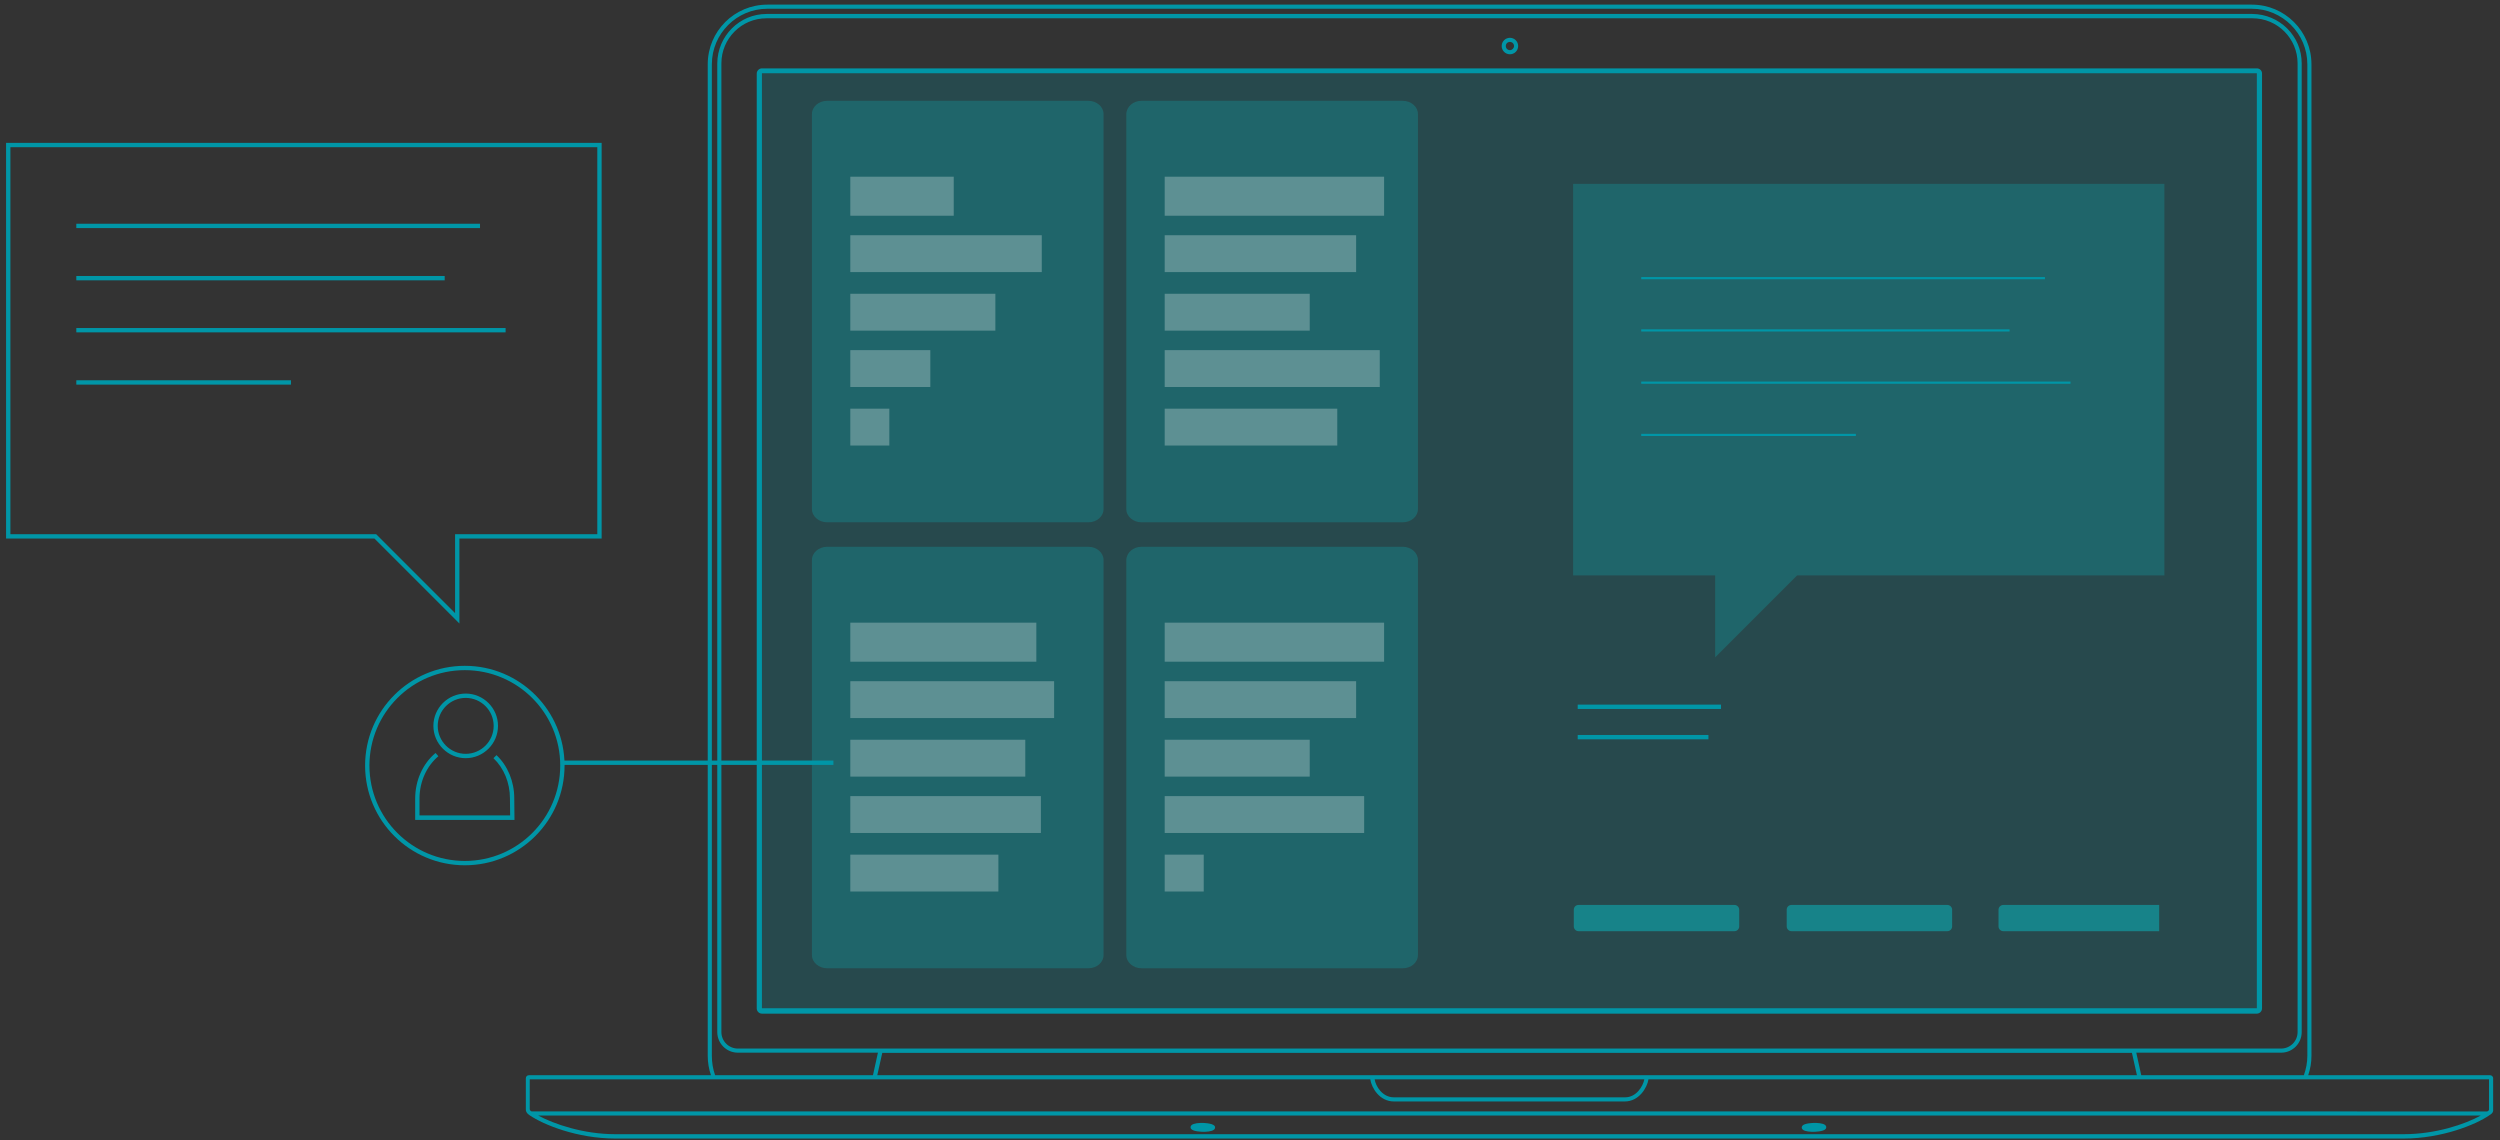 <?xml version="1.0" encoding="utf-8"?>
<!-- Generator: Adobe Illustrator 25.4.0, SVG Export Plug-In . SVG Version: 6.00 Build 0)  -->
<svg version="1.1" id="referenzen" xmlns="http://www.w3.org/2000/svg" xmlns:xlink="http://www.w3.org/1999/xlink" x="0px" y="0px"
	 viewBox="0 0 1153.1 525.8" style="enable-background:new 0 0 1153.1 525.8;" xml:space="preserve">
<rect x="0" y="0" width="1153.1" height="525.8" fill="#333333" stroke="none"/>
<style type="text/css">
	.st0{fill:#0096A7;}
	.st1{opacity:0.23;fill:#0096A7;enable-background:new    ;}
	.st2{opacity:0.2;enable-background:new    ;}
	.st3{fill:#00D8DE;}
	.st4{opacity:0.2;fill:#00D8DE;enable-background:new    ;}
	.st5{opacity:0.28;fill:#FFFFFF;enable-background:new    ;}
	.st6{opacity:0.28;enable-background:new    ;}
	.st7{fill:#FFFFFF;}
	.st8{opacity:0.41;enable-background:new    ;}
</style>
<g id="Gruppe_427" transform="translate(-943.664 -435.664)">
	<g id="Gruppe_13" transform="translate(-704.581 356.473)">
		<g id="Gruppe_12" transform="translate(1671.581 119.027)">
			<path id="Pfad_26" class="st0" d="M1125.2,456.1h-83.9c1-2.9,1.5-5.9,1.5-8.9V-10.2c0-15.2-12.3-27.5-27.5-27.5H330.6
				c-15.2,0-27.5,12.3-27.5,27.5v457.4c0,3,0.5,6.1,1.5,8.9h-84c-0.8,0-1.4,0.6-1.4,1.4v14.1c-0.1,0.9,0.3,1.8,1,2.4
				c0.2,0.2,0.5,0.4,0.8,0.6l0,0c6.3,4.3,21.9,10.7,39.5,10.7h824.8c17.6,0,33.3-6.4,39.5-10.7l0,0c0.4-0.2,0.7-0.5,1-0.7
				c0.6-0.5,0.9-1.2,0.8-2v-14.2C1126.7,456.8,1126,456.1,1125.2,456.1z M305,447.2V-10.2c0-14.1,11.5-25.6,25.6-25.6h684.7
				c14.1,0,25.6,11.5,25.6,25.6v457.4c0,3.1-0.6,6.1-1.6,8.9h-75l-0.1-0.4l-2.2-10h66.8c5.3,0,9.5-4.3,9.5-9.5V-10.6
				c0-12.6-10.2-22.7-22.8-22.8H330.3c-12.6,0-22.7,10.2-22.8,22.8v446.8c0,5.3,4.3,9.5,9.5,9.5h64.6l-2.2,10l-0.1,0.4h-72.8
				C305.5,453.3,305,450.2,305,447.2L305,447.2z M608.7,456.1H381.3l2.3-10.3H960l2.3,10.3H608.7L608.7,456.1z M735.1,458
				c-0.6,3.1-3.6,8.3-8.9,8.3H619.6c-5.4,0-8.4-5.2-8.9-8.3H735.1z M317,443.8c-4.2,0-7.6-3.4-7.6-7.6V-10.6
				c0-11.5,9.3-20.8,20.8-20.8h685.4c11.5,0,20.8,9.3,20.8,20.8v446.8c0,4.2-3.4,7.6-7.6,7.6H317z M221,458h387.7
				c0.6,4,4.3,10.2,10.9,10.2h106.5c6.5,0,10.3-6.3,10.9-10.2h387.7v13.8c0,0.2,0,0.4-0.1,0.5c-0.2,0.2-0.4,0.3-0.7,0.5H221.8
				c-0.2-0.1-0.3-0.2-0.5-0.4c-0.2-0.1-0.3-0.3-0.3-0.8V458z M1085.3,483.3H260.5c-14.9,0-28.3-4.7-35.6-8.6h896
				C1113.6,478.7,1100.2,483.3,1085.3,483.3L1085.3,483.3z"/>
			<path id="Pfad_27" class="st0" d="M1017.6-8.3H328.1c-1.3,0-2.4,1.1-2.4,2.4v431.2c0,1.3,1.1,2.4,2.4,2.4h689.5
				c1.3,0,2.4-1.1,2.4-2.4V-6C1020-7.3,1018.9-8.3,1017.6-8.3z M1017.6,425.2H328.1V-6h689.5V425.2z"/>
			<path id="Pfad_28" class="st0" d="M673.1-14.8c2.1,0,3.8-1.7,3.8-3.8s-1.7-3.8-3.8-3.8s-3.8,1.7-3.8,3.8S671-14.8,673.1-14.8
				L673.1-14.8z M673.1-20.5c1.1,0,1.9,0.9,1.9,1.9s-0.9,1.9-1.9,1.9c-1.1,0-1.9-0.9-1.9-1.9l0,0C671.2-19.7,672-20.5,673.1-20.5z"
				/>
			<path id="Pfad_29" class="st0" d="M531.8,482.2L531.8,482.2c0.2,0,0.4,0,0.6,0c2.6-0.1,4.2-0.6,4.6-1.5c0.2-0.5,0.1-1-0.2-1.3
				c-1.1-1.2-5-1.3-5.7-1.3c-0.2,0-0.4,0-0.6,0c-2.6,0.1-4.2,0.6-4.6,1.5c-0.2,0.5-0.1,1,0.2,1.3C527.1,482.1,531,482.2,531.8,482.2
				z"/>
			<path id="Pfad_30" class="st0" d="M812.4,482.2c0.2,0,0.4,0,0.6,0c0.8,0,4.7-0.1,5.7-1.3c0.3-0.4,0.4-0.9,0.2-1.3
				c-0.4-0.9-1.9-1.4-4.6-1.5c-0.2,0-0.4,0-0.6,0c-0.8,0-4.7,0.1-5.7,1.3c-0.3,0.4-0.4,0.9-0.2,1.3
				C808.2,481.6,809.7,482.1,812.4,482.2z"/>
		</g>
		<rect id="Rechteck_9" x="1999.7" y="113.1" class="st1" width="689.5" height="431.2"/>
	</g>
</g>
<g>
	<path class="st0" d="M211.9,287.6l-39.2-39.2H2.8V65.9h274.7v182.5h-65.6V287.6z M4.8,246.4h168.7l36.4,36.4v-36.4h65.6V67.9H4.8
		V246.4z"/>
</g>
<g class="st2">
	<polygon class="st3" points="725.6,84.8 998.3,84.8 998.3,265.4 828.9,265.4 791.1,303.2 791.1,265.4 725.6,265.4 	"/>
</g>
<g>
	<path id="Rechteck_166_7_" class="st4" d="M381.5,252.2H502c3.8,0,7,2.7,7,6.1v182.2c0,3.4-3.1,6.1-7,6.1H381.5c-3.8,0-7-2.7-7-6.1
		V258.3C374.5,254.9,377.7,252.2,381.5,252.2z"/>
	<rect id="Rechteck_167_7_" x="392.2" y="287.2" class="st5" width="85.8" height="18"/>
	<rect id="Rechteck_168_7_" x="392.2" y="314.2" class="st5" width="94" height="17"/>
	<rect id="Rechteck_169_7_" x="392.2" y="341.2" class="st5" width="80.7" height="17"/>
	<rect id="Rechteck_170_7_" x="392.2" y="367.2" class="st5" width="87.9" height="17"/>
	<rect id="Rechteck_171_7_" x="392.2" y="394.2" class="st5" width="68.3" height="17"/>
</g>
<g>
	<path id="Rechteck_166_1_" class="st4" d="M381.5,46.5H502c3.8,0,7,2.7,7,6.1v182.2c0,3.4-3.1,6.1-7,6.1H381.5c-3.8,0-7-2.7-7-6.1
		V52.6C374.5,49.2,377.7,46.5,381.5,46.5z"/>
	<rect id="Rechteck_167_2_" x="392.2" y="81.5" class="st5" width="47.7" height="18"/>
	<rect id="Rechteck_168_2_" x="392.2" y="108.5" class="st5" width="88.3" height="17"/>
	<rect id="Rechteck_169_2_" x="392.2" y="135.5" class="st5" width="66.9" height="17"/>
	<rect id="Rechteck_170_2_" x="392.2" y="161.5" class="st5" width="36.9" height="17"/>
	<rect id="Rechteck_171_2_" x="392.2" y="188.5" class="st5" width="18" height="17"/>
</g>
<g>
	<g id="Rechteck_166_3_" class="st2">
		<path class="st3" d="M526.5,252.2H647c3.8,0,7,2.7,7,6.1v182.2c0,3.4-3.1,6.1-7,6.1H526.5c-3.8,0-7-2.7-7-6.1V258.3
			C519.6,254.9,522.7,252.2,526.5,252.2z"/>
	</g>
	<g id="Rechteck_167_4_" class="st6">
		<rect x="537.2" y="287.2" class="st7" width="101.2" height="18"/>
	</g>
	<g id="Rechteck_168_4_" class="st6">
		<rect x="537.2" y="314.2" class="st7" width="88.3" height="17"/>
	</g>
	<g id="Rechteck_169_4_" class="st6">
		<rect x="537.2" y="341.2" class="st7" width="66.9" height="17"/>
	</g>
	<g id="Rechteck_170_4_" class="st6">
		<rect x="537.2" y="367.2" class="st7" width="92" height="17"/>
	</g>
	<g id="Rechteck_171_4_" class="st6">
		<rect x="537.2" y="394.2" class="st7" width="18" height="17"/>
	</g>
</g>
<g>
	<g id="Rechteck_166_2_" class="st2">
		<path class="st3" d="M526.5,46.5H647c3.8,0,7,2.7,7,6.1v182.2c0,3.4-3.1,6.1-7,6.1H526.5c-3.8,0-7-2.7-7-6.1V52.6
			C519.6,49.2,522.7,46.5,526.5,46.5z"/>
	</g>
	<g id="Rechteck_167_3_" class="st6">
		<rect x="537.2" y="81.5" class="st7" width="101.2" height="18"/>
	</g>
	<g id="Rechteck_168_3_" class="st6">
		<rect x="537.2" y="108.5" class="st7" width="88.3" height="17"/>
	</g>
	<g id="Rechteck_169_3_" class="st6">
		<rect x="537.2" y="135.5" class="st7" width="66.9" height="17"/>
	</g>
	<g id="Rechteck_170_3_" class="st6">
		<rect x="537.2" y="161.5" class="st7" width="99.2" height="17"/>
	</g>
	<g id="Rechteck_171_3_" class="st6">
		<rect x="537.2" y="188.5" class="st7" width="79.6" height="17"/>
	</g>
</g>
<g>
	<g id="Rechteck_176_21_" class="st8">
		<path class="st3" d="M995.9,429.5H924c-1.2,0-2.2-1-2.2-2.2v-7.7c0-1.2,1-2.2,2.2-2.2h71.9"/>
	</g>
	<g id="Rechteck_176_18_" class="st8">
		<path class="st3" d="M826.3,417.4h71.9c1.2,0,2.2,1,2.2,2.2v7.7c0,1.2-1,2.2-2.2,2.2h-71.9c-1.2,0-2.2-1-2.2-2.2v-7.7
			C824.1,418.3,825.1,417.4,826.3,417.4z"/>
	</g>
	<g id="Rechteck_176_6_" class="st8">
		<path class="st3" d="M728.1,417.4H800c1.2,0,2.2,1,2.2,2.2v7.7c0,1.2-1,2.2-2.2,2.2h-71.9c-1.2,0-2.2-1-2.2-2.2v-7.7
			C725.9,418.3,726.9,417.4,728.1,417.4z"/>
	</g>
</g>
<g>
	<g>
		<rect x="35.2" y="103.2" class="st0" width="186.2" height="2"/>
	</g>
	<g>
		<rect x="35.2" y="127.3" class="st0" width="169.9" height="2"/>
	</g>
	<g>
		<rect x="35.2" y="151.3" class="st0" width="198" height="2"/>
	</g>
	<g>
		<rect x="35.2" y="175.4" class="st0" width="99" height="2"/>
	</g>
</g>
<g>
	<g>
		<rect x="757" y="127.8" class="st0" width="186.2" height="1"/>
	</g>
	<g>
		<rect x="757" y="151.9" class="st0" width="169.9" height="1"/>
	</g>
	<g>
		<rect x="757" y="176" class="st0" width="198" height="1"/>
	</g>
	<g>
		<rect x="757" y="200.1" class="st0" width="99" height="1"/>
	</g>
</g>
<g>
	<g>
		<path class="st0" d="M214.8,321.9c7.1,0,12.9,5.8,12.9,12.9s-5.8,12.9-12.9,12.9s-12.9-5.8-12.9-12.9S207.7,321.9,214.8,321.9
			 M214.8,319.9c-8.2,0-14.9,6.7-14.9,14.9s6.7,14.9,14.9,14.9c8.2,0,14.9-6.7,14.9-14.9S223,319.9,214.8,319.9L214.8,319.9z"/>
	</g>
	<g>
		<path class="st0" d="M237.3,378.2h-45.8v-9.9c0-8.3,3.5-16.1,9.4-21l1.3,1.5c-5.4,4.5-8.7,11.8-8.7,19.4v7.9h41.8l-0.1-7.9
			c0-7.2-2.8-13.9-7.6-18.5l1.4-1.4c5.2,4.9,8.2,12.2,8.2,19.9L237.3,378.2z"/>
	</g>
	<g>
		<path class="st0" d="M214.4,399.1c-25.4,0-46-20.6-46-46s20.6-46,46-46s46,20.6,46,46S239.8,399.1,214.4,399.1z M214.4,309.1
			c-24.3,0-44,19.7-44,44s19.7,44,44,44s44-19.7,44-44S238.7,309.1,214.4,309.1z"/>
	</g>
</g>
<g>
	<rect x="259.9" y="350.8" class="st0" width="124.5" height="2"/>
</g>
<g>
	<g>
		<rect x="727.7" y="325" class="st0" width="66.1" height="2"/>
	</g>
	<g>
		<rect x="727.7" y="339" class="st0" width="60.3" height="2"/>
	</g>
</g>
</svg>
